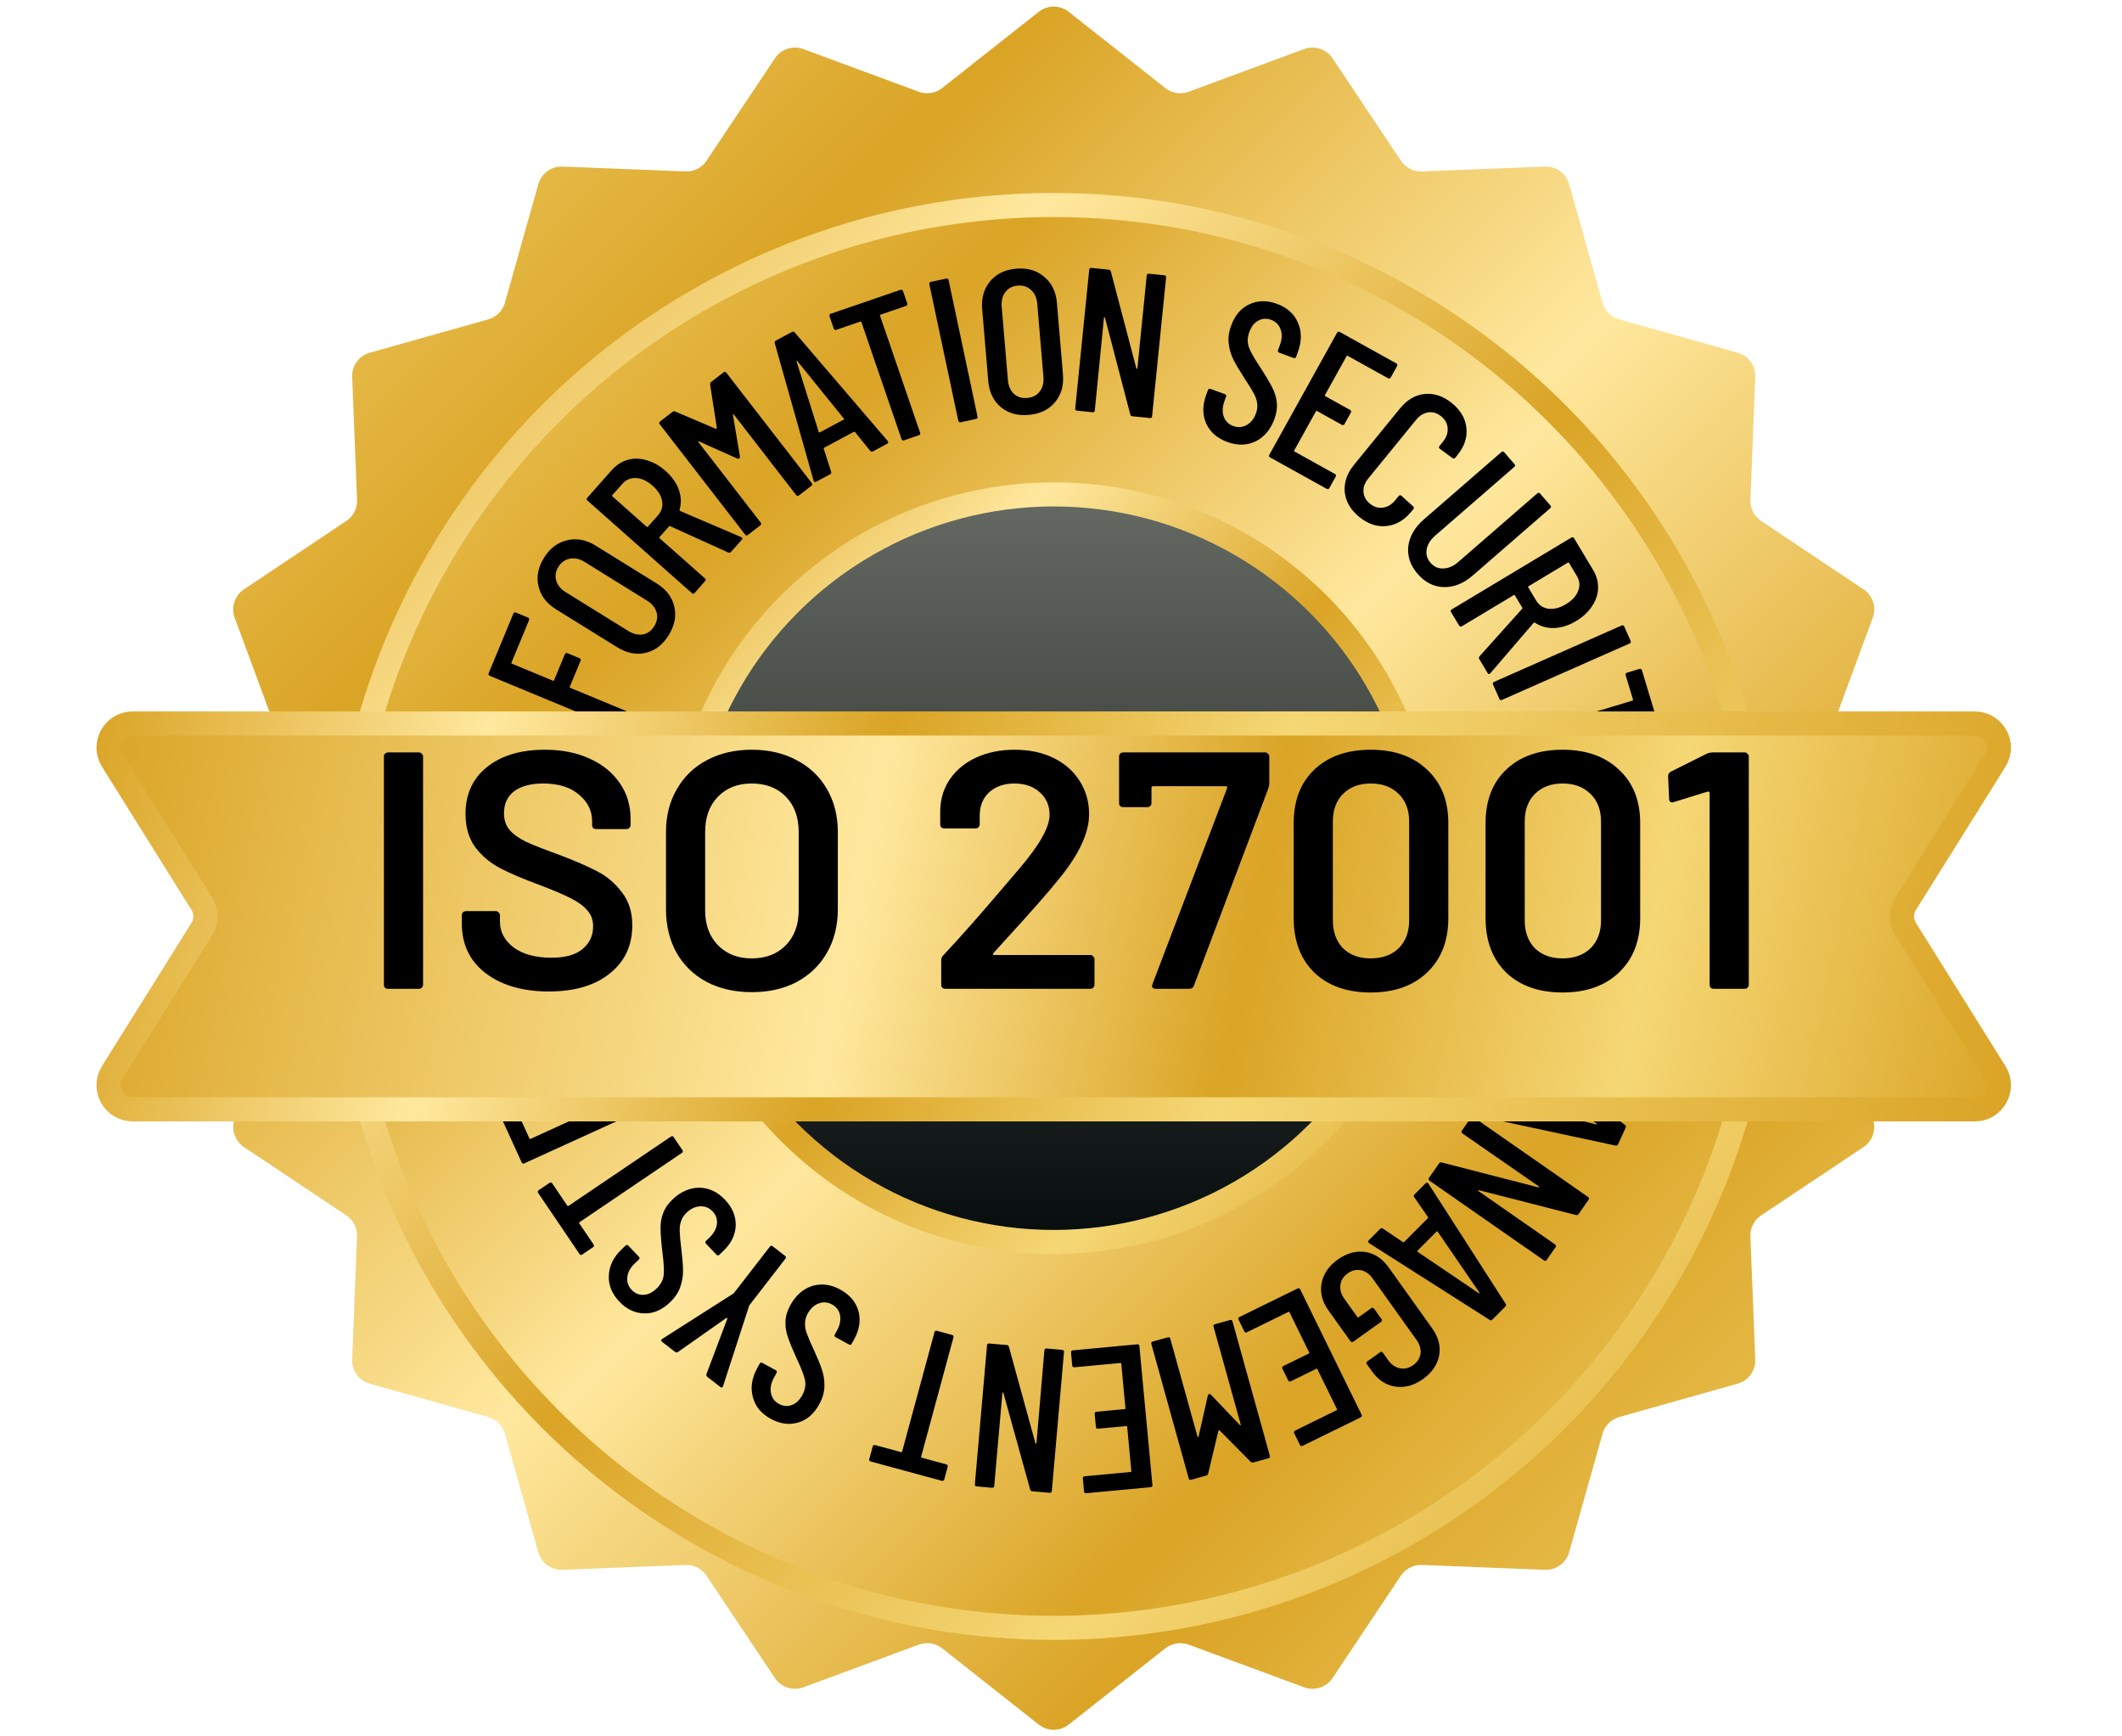 <svg width="88" height="72" viewBox="0 0 88 72" fill="none" xmlns="http://www.w3.org/2000/svg">
<path d="M43.079 0.489C43.442 0.202 43.954 0.202 44.318 0.489L48.327 3.652C48.6 3.867 48.966 3.925 49.292 3.805L54.083 2.035C54.517 1.875 55.004 2.033 55.261 2.418L58.096 6.665C58.289 6.955 58.62 7.123 58.968 7.109L64.07 6.907C64.532 6.888 64.947 7.189 65.072 7.635L66.457 12.55C66.551 12.885 66.813 13.147 67.148 13.242L72.063 14.626C72.509 14.751 72.81 15.166 72.791 15.628L72.589 20.731C72.575 21.078 72.743 21.409 73.033 21.602L77.28 24.437C77.665 24.694 77.823 25.181 77.663 25.616L75.894 30.406C75.773 30.732 75.831 31.098 76.046 31.372L79.21 35.381C79.496 35.744 79.496 36.256 79.21 36.619L76.046 40.628C75.831 40.902 75.773 41.268 75.894 41.594L77.663 46.385C77.823 46.819 77.665 47.306 77.28 47.563L73.033 50.398C72.743 50.591 72.575 50.922 72.589 51.269L72.791 56.372C72.81 56.834 72.509 57.249 72.063 57.374L67.148 58.758C66.813 58.853 66.551 59.115 66.457 59.45L65.072 64.365C64.947 64.811 64.532 65.112 64.07 65.093L58.968 64.891C58.62 64.877 58.289 65.045 58.096 65.335L55.261 69.582C55.004 69.967 54.517 70.125 54.083 69.965L49.292 68.195C48.966 68.075 48.6 68.133 48.327 68.348L44.318 71.511C43.954 71.798 43.442 71.798 43.079 71.511L39.07 68.348C38.796 68.133 38.431 68.075 38.104 68.195L33.314 69.965C32.88 70.125 32.392 69.967 32.136 69.582L29.3 65.335C29.107 65.045 28.777 64.877 28.429 64.891L23.326 65.093C22.864 65.112 22.449 64.811 22.324 64.365L20.94 59.45C20.845 59.115 20.584 58.853 20.248 58.758L15.333 57.374C14.888 57.249 14.586 56.834 14.605 56.372L14.807 51.269C14.821 50.922 14.653 50.591 14.363 50.398L10.116 47.563C9.732 47.306 9.573 46.819 9.733 46.385L11.503 41.594C11.623 41.268 11.566 40.902 11.35 40.628L8.187 36.619C7.9 36.256 7.9 35.744 8.187 35.381L11.35 31.372C11.566 31.098 11.623 30.732 11.503 30.406L9.733 25.616C9.573 25.181 9.732 24.694 10.116 24.437L14.363 21.602C14.653 21.409 14.821 21.078 14.807 20.731L14.605 15.628C14.586 15.166 14.888 14.751 15.333 14.626L20.248 13.242C20.584 13.147 20.845 12.885 20.94 12.55L22.324 7.635C22.449 7.189 22.864 6.888 23.326 6.907L28.429 7.109C28.777 7.123 29.107 6.955 29.3 6.665L32.136 2.418C32.392 2.033 32.88 1.875 33.314 2.035L38.104 3.805C38.431 3.925 38.796 3.867 39.07 3.652L43.079 0.489Z" fill="url(#paint0_linear_2380_332)"/>
<g filter="url(#filter0_d_2380_332)">
<circle cx="43.698" cy="36" r="30" fill="url(#paint1_linear_2380_332)"/>
<circle cx="43.698" cy="36" r="29.5" stroke="url(#paint2_linear_2380_332)"/>
</g>
<circle cx="43.698" cy="36" r="15.5" fill="url(#paint3_linear_2380_332)" stroke="url(#paint4_linear_2380_332)"/>
<path d="M24.754 35.242C24.75 35.298 24.72 35.324 24.663 35.32L18.899 34.894C18.842 34.889 18.816 34.859 18.82 34.802L18.868 34.158C18.872 34.102 18.902 34.075 18.959 34.08L24.723 34.506C24.78 34.51 24.806 34.541 24.802 34.597L24.754 35.242ZM19.675 30.302C19.619 30.29 19.598 30.256 19.61 30.201L19.745 29.578C19.757 29.522 19.79 29.5 19.846 29.512L25.494 30.737C25.55 30.749 25.572 30.782 25.56 30.838L25.405 31.552C25.395 31.596 25.366 31.622 25.319 31.629L21.216 32.219C21.204 32.222 21.199 32.229 21.202 32.242C21.2 32.253 21.204 32.26 21.215 32.262L24.989 33.071C25.044 33.083 25.066 33.117 25.054 33.172L24.917 33.803C24.905 33.859 24.871 33.88 24.816 33.868L19.167 32.644C19.111 32.632 19.09 32.599 19.102 32.543L19.255 31.837C19.265 31.793 19.293 31.767 19.341 31.76L23.445 31.162C23.463 31.16 23.473 31.154 23.476 31.143C23.473 31.131 23.463 31.123 23.446 31.119L19.675 30.302ZM21.893 25.606C21.946 25.628 21.961 25.665 21.939 25.717L21.211 27.476C21.202 27.497 21.208 27.512 21.229 27.52L22.933 28.226C22.954 28.235 22.969 28.229 22.977 28.208L23.423 27.132C23.445 27.08 23.482 27.064 23.534 27.086L24.029 27.291C24.081 27.313 24.097 27.35 24.075 27.402L23.629 28.478C23.62 28.499 23.627 28.514 23.648 28.522L25.964 29.482C26.017 29.504 26.032 29.541 26.01 29.593L25.763 30.19C25.741 30.242 25.704 30.258 25.652 30.236L20.312 28.024C20.26 28.002 20.244 27.965 20.266 27.913L21.288 25.447C21.309 25.395 21.346 25.379 21.399 25.401L21.893 25.606ZM27.729 26.341C27.485 26.736 27.167 26.979 26.777 27.071C26.387 27.162 25.992 27.084 25.592 26.836L23.071 25.274C22.671 25.026 22.425 24.707 22.334 24.317C22.237 23.924 22.312 23.53 22.556 23.135C22.804 22.735 23.125 22.491 23.52 22.402C23.913 22.306 24.31 22.382 24.71 22.629L27.231 24.192C27.631 24.44 27.875 24.761 27.964 25.156C28.055 25.546 27.977 25.941 27.729 26.341ZM27.13 25.969C27.249 25.777 27.282 25.584 27.229 25.39C27.17 25.194 27.037 25.032 26.83 24.904L24.244 23.3C24.037 23.172 23.835 23.127 23.638 23.165C23.436 23.2 23.276 23.314 23.156 23.506C23.04 23.694 23.011 23.886 23.069 24.082C23.126 24.271 23.257 24.429 23.465 24.558L26.051 26.161C26.258 26.289 26.461 26.338 26.66 26.308C26.857 26.27 27.013 26.157 27.13 25.969ZM30.32 22.879C30.287 22.917 30.247 22.927 30.202 22.91L27.787 21.816C27.771 21.809 27.757 21.811 27.746 21.824L27.351 22.27C27.336 22.287 27.337 22.302 27.354 22.317L29.231 23.98C29.273 24.018 29.276 24.058 29.238 24.1L28.81 24.584C28.772 24.626 28.732 24.629 28.69 24.591L24.364 20.758C24.321 20.721 24.319 20.68 24.356 20.638L25.365 19.499C25.557 19.283 25.779 19.139 26.032 19.068C26.284 18.996 26.548 19.002 26.822 19.086C27.095 19.162 27.355 19.309 27.601 19.527C27.868 19.764 28.052 20.025 28.154 20.312C28.252 20.595 28.26 20.872 28.18 21.142C28.182 21.166 28.191 21.181 28.207 21.188L30.735 22.27L30.766 22.286C30.796 22.312 30.794 22.345 30.76 22.383L30.32 22.879ZM25.392 20.533C25.377 20.55 25.378 20.566 25.395 20.581L26.82 21.844C26.837 21.859 26.853 21.858 26.868 21.841L27.285 21.37C27.439 21.197 27.497 20.998 27.46 20.776C27.418 20.549 27.287 20.339 27.066 20.143C26.837 19.94 26.61 19.834 26.384 19.823C26.155 19.809 25.963 19.889 25.809 20.063L25.392 20.533ZM29.449 15.946C29.443 15.9 29.457 15.864 29.493 15.836L30.004 15.441C30.049 15.406 30.088 15.411 30.123 15.456L33.661 20.026C33.696 20.071 33.691 20.111 33.646 20.146L33.135 20.541C33.09 20.576 33.051 20.571 33.016 20.526L30.435 17.192C30.425 17.179 30.415 17.175 30.406 17.182C30.402 17.186 30.398 17.195 30.396 17.211L30.683 18.914C30.693 18.956 30.685 18.987 30.659 19.008C30.632 19.029 30.599 19.029 30.562 19.008L28.997 18.306C28.981 18.304 28.969 18.306 28.96 18.313C28.955 18.316 28.958 18.325 28.968 18.338L31.544 21.666C31.579 21.71 31.574 21.75 31.529 21.785L31.018 22.18C30.973 22.215 30.933 22.21 30.899 22.165L27.361 17.594C27.326 17.55 27.331 17.51 27.376 17.475L27.887 17.08C27.918 17.055 27.957 17.05 28.004 17.064L29.688 17.782C29.696 17.783 29.704 17.78 29.713 17.773C29.722 17.766 29.727 17.758 29.728 17.75L29.449 15.946ZM36.204 18.715C36.159 18.739 36.12 18.731 36.086 18.692L35.46 17.918C35.454 17.908 35.445 17.903 35.433 17.904C35.425 17.901 35.416 17.903 35.406 17.908L34.185 18.562C34.175 18.567 34.166 18.575 34.159 18.585C34.156 18.593 34.158 18.602 34.163 18.612L34.467 19.558C34.486 19.605 34.47 19.643 34.42 19.669L33.851 19.974C33.826 19.987 33.802 19.991 33.779 19.984C33.761 19.974 33.748 19.955 33.739 19.928L32.13 14.234C32.116 14.183 32.131 14.146 32.176 14.122L32.843 13.765C32.893 13.739 32.933 13.746 32.962 13.789L36.812 18.284L36.82 18.299C36.844 18.344 36.834 18.378 36.789 18.402L36.204 18.715ZM33.954 17.914C33.964 17.934 33.977 17.94 33.992 17.932L34.989 17.399C35.004 17.391 35.006 17.377 34.996 17.357L33.063 14.969C33.052 14.961 33.045 14.959 33.04 14.961C33.035 14.964 33.032 14.972 33.033 14.985L33.954 17.914ZM37.341 12.019C37.395 12.001 37.431 12.019 37.449 12.072L37.623 12.579C37.641 12.632 37.623 12.668 37.57 12.687L36.516 13.048C36.495 13.055 36.488 13.069 36.495 13.091L38.157 17.94C38.176 17.993 38.158 18.029 38.104 18.047L37.493 18.257C37.44 18.275 37.404 18.258 37.385 18.204L35.723 13.356C35.716 13.334 35.702 13.327 35.68 13.334L34.683 13.676C34.63 13.695 34.593 13.677 34.575 13.623L34.401 13.117C34.383 13.063 34.401 13.027 34.454 13.009L37.341 12.019ZM39.841 17.508C39.785 17.519 39.752 17.497 39.74 17.442L38.54 11.788C38.529 11.732 38.55 11.699 38.606 11.687L39.238 11.553C39.293 11.541 39.327 11.563 39.339 11.618L40.538 17.273C40.55 17.328 40.528 17.362 40.472 17.373L39.841 17.508ZM42.653 17.205C42.19 17.244 41.805 17.134 41.499 16.876C41.193 16.617 41.02 16.254 40.981 15.785L40.732 12.829C40.692 12.361 40.802 11.973 41.06 11.667C41.318 11.355 41.679 11.18 42.142 11.141C42.611 11.101 42.998 11.214 43.305 11.478C43.617 11.736 43.792 12.099 43.832 12.568L44.081 15.524C44.12 15.993 44.008 16.38 43.744 16.687C43.485 16.993 43.122 17.166 42.653 17.205ZM42.594 16.502C42.82 16.483 42.994 16.395 43.117 16.236C43.24 16.073 43.291 15.869 43.271 15.626L43.015 12.594C42.995 12.351 42.91 12.162 42.763 12.027C42.614 11.886 42.427 11.825 42.201 11.844C41.981 11.862 41.809 11.954 41.687 12.117C41.569 12.275 41.521 12.476 41.541 12.718L41.797 15.751C41.817 15.993 41.899 16.186 42.042 16.327C42.19 16.462 42.373 16.521 42.594 16.502ZM47.555 11.426C47.561 11.37 47.592 11.344 47.648 11.35L48.282 11.414C48.339 11.42 48.364 11.451 48.358 11.507L47.778 17.258C47.773 17.314 47.742 17.34 47.685 17.334L46.958 17.261C46.913 17.256 46.884 17.23 46.872 17.184L45.824 13.174C45.819 13.162 45.811 13.158 45.799 13.163C45.788 13.162 45.782 13.166 45.781 13.178L45.402 17.018C45.396 17.075 45.365 17.1 45.309 17.094L44.666 17.029C44.61 17.024 44.584 16.993 44.59 16.936L45.17 11.185C45.176 11.129 45.207 11.104 45.263 11.109L45.982 11.182C46.027 11.187 46.056 11.212 46.068 11.259L47.124 15.27C47.128 15.287 47.136 15.297 47.147 15.298C47.159 15.293 47.166 15.283 47.168 15.266L47.555 11.426ZM50.899 18.327C50.478 18.173 50.186 17.918 50.021 17.562C49.863 17.202 49.862 16.81 50.018 16.384L50.094 16.176C50.113 16.123 50.15 16.106 50.203 16.126L50.794 16.342C50.847 16.362 50.864 16.398 50.844 16.451L50.783 16.619C50.693 16.864 50.682 17.083 50.75 17.277C50.819 17.465 50.95 17.595 51.142 17.665C51.333 17.735 51.515 17.723 51.688 17.63C51.869 17.533 52.001 17.37 52.085 17.142C52.141 16.987 52.157 16.839 52.13 16.697C52.109 16.556 52.059 16.42 51.981 16.289C51.91 16.154 51.785 15.951 51.606 15.681C51.409 15.379 51.26 15.128 51.158 14.928C51.056 14.728 50.989 14.507 50.957 14.266C50.925 14.025 50.958 13.768 51.058 13.497C51.216 13.066 51.468 12.772 51.815 12.616C52.164 12.454 52.544 12.448 52.953 12.598C53.379 12.754 53.67 13.015 53.826 13.38C53.987 13.747 53.987 14.151 53.825 14.593L53.752 14.792C53.732 14.845 53.696 14.862 53.642 14.843L53.052 14.626C52.999 14.607 52.982 14.57 53.001 14.517L53.08 14.302C53.168 14.062 53.177 13.848 53.107 13.66C53.04 13.466 52.907 13.333 52.711 13.261C52.524 13.193 52.348 13.204 52.182 13.294C52.019 13.378 51.894 13.538 51.808 13.772C51.73 13.985 51.722 14.187 51.785 14.379C51.849 14.566 52.004 14.843 52.249 15.21C52.481 15.567 52.649 15.849 52.754 16.056C52.865 16.265 52.929 16.476 52.948 16.688C52.974 16.897 52.942 17.124 52.853 17.369C52.689 17.816 52.427 18.127 52.067 18.303C51.708 18.473 51.319 18.481 50.899 18.327ZM57.676 15.65C57.649 15.7 57.61 15.71 57.561 15.683L55.889 14.755C55.869 14.744 55.854 14.748 55.843 14.768L54.947 16.38C54.936 16.4 54.941 16.416 54.96 16.427L55.986 16.996C56.035 17.024 56.046 17.062 56.019 17.112L55.759 17.58C55.731 17.629 55.693 17.64 55.643 17.613L54.618 17.043C54.598 17.032 54.583 17.037 54.572 17.057L53.672 18.677C53.661 18.696 53.665 18.712 53.685 18.723L55.357 19.651C55.407 19.679 55.418 19.717 55.39 19.767L55.13 20.235C55.103 20.285 55.064 20.296 55.015 20.268L52.674 18.968C52.624 18.941 52.613 18.902 52.641 18.853L55.447 13.799C55.474 13.75 55.513 13.739 55.562 13.766L57.903 15.066C57.953 15.094 57.964 15.132 57.936 15.182L57.676 15.65ZM56.366 21.432C56.01 21.142 55.81 20.8 55.766 20.406C55.73 20.011 55.859 19.633 56.152 19.273L58.059 16.935C58.353 16.575 58.695 16.375 59.086 16.335C59.481 16.299 59.856 16.426 60.212 16.716C60.572 17.01 60.772 17.352 60.812 17.742C60.856 18.137 60.731 18.514 60.437 18.874L60.352 18.979C60.316 19.023 60.276 19.027 60.232 18.992L59.71 18.61C59.666 18.574 59.662 18.534 59.698 18.49L59.837 18.319C59.984 18.139 60.05 17.951 60.034 17.755C60.022 17.563 59.933 17.399 59.766 17.263C59.599 17.127 59.421 17.072 59.23 17.1C59.04 17.127 58.871 17.231 58.724 17.411L56.747 19.835C56.6 20.015 56.533 20.201 56.544 20.393C56.556 20.585 56.645 20.75 56.812 20.886C56.978 21.022 57.157 21.076 57.348 21.049C57.543 21.025 57.714 20.923 57.86 20.743L58 20.572C58.036 20.528 58.076 20.524 58.12 20.559L58.599 20.994C58.643 21.03 58.647 21.07 58.611 21.114L58.53 21.212C58.237 21.573 57.89 21.773 57.492 21.813C57.101 21.853 56.726 21.726 56.366 21.432ZM58.791 23.798C58.486 23.447 58.356 23.065 58.402 22.65C58.455 22.236 58.672 21.864 59.053 21.533L62.262 18.747C62.305 18.709 62.344 18.712 62.382 18.755L62.805 19.243C62.842 19.285 62.84 19.325 62.797 19.363L59.524 22.205C59.323 22.38 59.203 22.57 59.164 22.776C59.129 22.987 59.182 23.173 59.324 23.336C59.468 23.503 59.646 23.581 59.855 23.572C60.069 23.567 60.276 23.477 60.477 23.302L63.75 20.46C63.793 20.423 63.833 20.426 63.87 20.468L64.293 20.956C64.331 20.999 64.328 21.039 64.285 21.076L61.076 23.863C60.695 24.194 60.294 24.354 59.873 24.345C59.456 24.331 59.096 24.149 58.791 23.798ZM61.35 27.337C61.324 27.294 61.325 27.253 61.356 27.215L63.125 25.241C63.136 25.227 63.138 25.213 63.129 25.198L62.823 24.688C62.811 24.669 62.796 24.665 62.776 24.677L60.627 25.967C60.578 25.996 60.539 25.987 60.51 25.938L60.177 25.384C60.148 25.336 60.158 25.297 60.206 25.268L65.162 22.293C65.211 22.264 65.25 22.273 65.279 22.322L66.062 23.626C66.211 23.874 66.281 24.129 66.273 24.392C66.266 24.654 66.181 24.903 66.019 25.14C65.864 25.378 65.646 25.581 65.364 25.75C65.058 25.934 64.753 26.031 64.449 26.042C64.149 26.05 63.883 25.975 63.65 25.818C63.627 25.812 63.609 25.816 63.597 25.83L61.806 27.916L61.781 27.941C61.747 27.961 61.717 27.95 61.691 27.906L61.35 27.337ZM65.068 23.341C65.056 23.321 65.04 23.318 65.021 23.329L63.389 24.309C63.369 24.321 63.365 24.336 63.377 24.356L63.701 24.895C63.82 25.094 63.992 25.209 64.215 25.241C64.444 25.269 64.684 25.207 64.937 25.055C65.199 24.898 65.369 24.713 65.447 24.501C65.529 24.286 65.511 24.079 65.391 23.88L65.068 23.341ZM61.917 28.386C61.895 28.334 61.909 28.297 61.961 28.274L67.248 25.938C67.3 25.915 67.337 25.93 67.36 25.981L67.621 26.572C67.644 26.624 67.629 26.662 67.578 26.684L62.291 29.02C62.239 29.043 62.202 29.029 62.179 28.977L61.917 28.386ZM68.974 30.716C68.991 30.77 68.972 30.806 68.918 30.822L68.405 30.977C68.351 30.994 68.315 30.975 68.299 30.92L67.977 29.855C67.97 29.833 67.956 29.825 67.934 29.832L63.028 31.314C62.974 31.331 62.939 31.312 62.922 31.258L62.735 30.639C62.719 30.585 62.738 30.55 62.792 30.533L67.698 29.051C67.72 29.044 67.728 29.03 67.721 29.008L67.416 27.999C67.4 27.945 67.419 27.91 67.473 27.893L67.986 27.738C68.04 27.722 68.075 27.741 68.092 27.795L68.974 30.716ZM63.456 33.786C63.449 33.73 63.474 33.699 63.53 33.692L65.945 33.414L65.987 33.401L69.119 31.851L69.152 31.838C69.192 31.834 69.214 31.857 69.22 31.908L69.298 32.583C69.304 32.634 69.285 32.67 69.242 32.692L66.994 33.678C66.983 33.685 66.979 33.694 66.98 33.706C66.981 33.717 66.988 33.725 67 33.729L69.413 34.178C69.46 34.19 69.487 34.221 69.492 34.272L69.57 34.947C69.577 35.009 69.549 35.035 69.485 35.026L66.082 34.228L66.039 34.225L63.624 34.503C63.567 34.51 63.536 34.485 63.53 34.428L63.456 33.786Z" fill="black"/>
<path d="M68.474 43.617C68.507 43.648 68.518 43.686 68.507 43.73L68.348 44.356C68.334 44.411 68.3 44.432 68.245 44.418L62.641 43C62.587 42.986 62.566 42.952 62.58 42.897L62.738 42.27C62.752 42.215 62.787 42.195 62.842 42.209L66.929 43.243C66.945 43.247 66.955 43.244 66.958 43.233C66.959 43.227 66.956 43.218 66.947 43.204L65.673 42.04C65.638 42.013 65.625 41.984 65.634 41.951C65.642 41.918 65.668 41.898 65.71 41.891L67.375 41.48C67.389 41.471 67.397 41.462 67.4 41.451C67.401 41.445 67.394 41.441 67.377 41.436L63.298 40.404C63.243 40.39 63.223 40.356 63.237 40.301L63.395 39.675C63.409 39.62 63.444 39.599 63.498 39.613L69.102 41.031C69.157 41.045 69.177 41.079 69.163 41.134L69.005 41.761C68.995 41.799 68.968 41.827 68.922 41.845L67.154 42.318C67.147 42.322 67.142 42.33 67.14 42.341C67.137 42.352 67.137 42.361 67.141 42.367L68.474 43.617ZM61.429 45.548C61.451 45.501 61.487 45.483 61.538 45.494L62.505 45.73C62.515 45.735 62.525 45.734 62.535 45.726C62.542 45.723 62.548 45.716 62.553 45.706L63.129 44.446C63.134 44.435 63.136 44.424 63.135 44.411C63.133 44.404 63.126 44.398 63.116 44.393L62.301 43.824C62.257 43.798 62.247 43.759 62.27 43.708L62.539 43.12C62.55 43.094 62.568 43.077 62.59 43.069C62.61 43.066 62.632 43.072 62.656 43.089L67.386 46.643C67.428 46.675 67.438 46.714 67.417 46.76L67.103 47.448C67.079 47.5 67.043 47.517 66.994 47.501L61.207 46.259L61.192 46.252C61.145 46.231 61.133 46.197 61.154 46.151L61.429 45.548ZM63.705 44.821C63.684 44.812 63.671 44.815 63.664 44.83L63.194 45.858C63.187 45.874 63.194 45.886 63.214 45.896L66.199 46.624C66.212 46.624 66.219 46.621 66.222 46.616C66.224 46.611 66.221 46.603 66.213 46.593L63.705 44.821ZM64.487 51.599C64.533 51.631 64.54 51.671 64.508 51.717L64.144 52.24C64.111 52.287 64.072 52.294 64.025 52.261L59.282 48.958C59.236 48.925 59.229 48.886 59.261 48.84L59.679 48.24C59.705 48.203 59.741 48.19 59.788 48.202L63.801 49.236C63.814 49.238 63.821 49.233 63.823 49.22C63.83 49.211 63.828 49.203 63.819 49.197L60.647 46.998C60.601 46.966 60.594 46.926 60.626 46.88L60.995 46.349C61.028 46.303 61.067 46.296 61.114 46.328L65.857 49.632C65.903 49.664 65.91 49.704 65.878 49.75L65.465 50.343C65.439 50.38 65.403 50.393 65.356 50.381L61.337 49.353C61.32 49.348 61.308 49.35 61.302 49.36C61.3 49.372 61.306 49.383 61.32 49.393L64.487 51.599ZM57.233 50.958C57.27 50.922 57.31 50.918 57.354 50.946L58.178 51.504C58.186 51.512 58.196 51.514 58.208 51.51C58.216 51.51 58.224 51.506 58.232 51.498L59.21 50.517C59.218 50.508 59.224 50.498 59.228 50.486C59.228 50.478 59.224 50.47 59.216 50.462L58.65 49.646C58.618 49.606 58.622 49.566 58.662 49.526L59.118 49.068C59.138 49.048 59.16 49.038 59.184 49.038C59.204 49.042 59.222 49.056 59.238 49.08L62.437 54.057C62.465 54.102 62.462 54.142 62.426 54.178L61.892 54.714C61.852 54.754 61.811 54.758 61.771 54.726L56.778 51.548L56.766 51.536C56.73 51.5 56.729 51.464 56.765 51.428L57.233 50.958ZM59.62 51.069C59.604 51.053 59.59 51.051 59.578 51.063L58.78 51.864C58.768 51.876 58.77 51.889 58.786 51.906L61.331 53.627C61.343 53.63 61.351 53.63 61.355 53.627C61.359 53.623 61.359 53.614 61.355 53.602L59.62 51.069ZM55.476 52.229C55.85 51.962 56.231 51.857 56.62 51.914C57.004 51.974 57.326 52.186 57.586 52.55L59.394 55.081C59.654 55.446 59.751 55.819 59.683 56.202C59.61 56.588 59.387 56.914 59.014 57.181C58.64 57.448 58.259 57.553 57.871 57.496C57.482 57.44 57.156 57.227 56.892 56.858L56.685 56.568C56.652 56.522 56.659 56.482 56.705 56.449L57.23 56.074C57.276 56.041 57.316 56.047 57.349 56.093L57.566 56.398C57.701 56.587 57.865 56.699 58.058 56.736C58.247 56.775 58.429 56.732 58.604 56.607C58.779 56.482 58.881 56.322 58.909 56.128C58.933 55.937 58.877 55.747 58.742 55.558L56.924 53.012C56.789 52.823 56.627 52.709 56.439 52.67C56.246 52.633 56.062 52.678 55.886 52.803C55.711 52.928 55.612 53.086 55.588 53.277C55.56 53.472 55.613 53.663 55.748 53.852L56.292 54.613C56.305 54.632 56.321 54.634 56.339 54.621L56.865 54.246C56.911 54.213 56.95 54.219 56.983 54.265L57.29 54.694C57.323 54.74 57.316 54.78 57.27 54.813L56.122 55.633C56.076 55.666 56.036 55.659 56.003 55.613L55.089 54.334C54.829 53.969 54.735 53.594 54.807 53.208C54.88 52.822 55.103 52.496 55.476 52.229ZM53.672 59.431C53.647 59.38 53.66 59.343 53.711 59.318L55.428 58.476C55.449 58.466 55.454 58.451 55.444 58.431L54.633 56.774C54.623 56.754 54.608 56.749 54.587 56.759L53.534 57.275C53.483 57.3 53.445 57.287 53.42 57.236L53.184 56.755C53.16 56.704 53.172 56.666 53.223 56.641L54.277 56.125C54.297 56.115 54.302 56.1 54.292 56.08L53.477 54.416C53.467 54.395 53.452 54.39 53.432 54.4L51.714 55.241C51.663 55.266 51.626 55.253 51.6 55.203L51.365 54.722C51.34 54.671 51.353 54.633 51.404 54.608L53.808 53.43C53.859 53.405 53.897 53.418 53.922 53.469L56.465 58.66C56.49 58.711 56.477 58.748 56.426 58.773L54.021 59.951C53.97 59.976 53.932 59.963 53.908 59.912L53.672 59.431ZM50.104 61.102C50.093 61.146 50.066 61.174 50.022 61.186L49.4 61.359C49.345 61.374 49.31 61.355 49.295 61.3L47.747 55.731C47.732 55.677 47.751 55.642 47.806 55.627L48.428 55.453C48.483 55.438 48.518 55.458 48.533 55.513L49.662 59.575C49.667 59.591 49.674 59.598 49.685 59.595C49.691 59.593 49.697 59.585 49.705 59.572L50.084 57.887C50.09 57.844 50.109 57.818 50.142 57.809C50.175 57.8 50.205 57.812 50.231 57.846L51.415 59.087C51.429 59.095 51.441 59.098 51.452 59.095C51.458 59.093 51.458 59.084 51.453 59.068L50.327 55.014C50.311 54.959 50.331 54.925 50.386 54.91L51.008 54.736C51.063 54.721 51.097 54.741 51.113 54.796L52.661 60.364C52.676 60.419 52.656 60.454 52.602 60.469L51.979 60.642C51.941 60.653 51.903 60.643 51.865 60.612L50.577 59.312C50.57 59.308 50.561 59.307 50.55 59.31C50.539 59.313 50.532 59.318 50.528 59.325L50.104 61.102ZM44.906 61.307C44.9 61.251 44.926 61.22 44.982 61.215L46.886 61.036C46.909 61.034 46.919 61.022 46.917 60.999L46.745 59.163C46.743 59.14 46.73 59.13 46.708 59.132L45.54 59.241C45.483 59.247 45.453 59.221 45.447 59.165L45.397 58.632C45.392 58.575 45.418 58.544 45.474 58.539L46.642 58.429C46.664 58.427 46.675 58.415 46.673 58.392L46.5 56.547C46.498 56.525 46.485 56.515 46.462 56.517L44.558 56.695C44.502 56.701 44.471 56.675 44.466 56.619L44.416 56.086C44.41 56.029 44.436 55.998 44.492 55.993L47.158 55.743C47.215 55.738 47.246 55.763 47.251 55.82L47.791 61.574C47.796 61.631 47.77 61.662 47.714 61.667L45.048 61.917C44.992 61.922 44.961 61.897 44.956 61.84L44.906 61.307ZM41.232 61.614C41.227 61.67 41.196 61.696 41.14 61.691L40.505 61.635C40.449 61.63 40.423 61.6 40.428 61.543L40.932 55.785C40.937 55.729 40.968 55.703 41.024 55.708L41.752 55.772C41.797 55.776 41.827 55.801 41.84 55.848L42.94 59.844C42.945 59.855 42.953 59.859 42.965 59.854C42.976 59.855 42.982 59.85 42.983 59.839L43.311 55.994C43.316 55.937 43.347 55.912 43.404 55.916L44.047 55.973C44.103 55.978 44.129 56.008 44.124 56.065L43.62 61.823C43.615 61.879 43.584 61.905 43.528 61.9L42.808 61.837C42.763 61.833 42.734 61.808 42.721 61.761L41.612 57.765C41.608 57.747 41.6 57.738 41.589 57.737C41.577 57.742 41.57 57.752 41.569 57.77L41.232 61.614ZM36.11 60.602C36.056 60.588 36.035 60.553 36.05 60.498L36.191 59.981C36.205 59.927 36.24 59.907 36.295 59.922L37.37 60.213C37.391 60.219 37.405 60.211 37.411 60.189L38.753 55.242C38.768 55.188 38.802 55.168 38.857 55.183L39.48 55.352C39.535 55.367 39.555 55.401 39.54 55.456L38.199 60.403C38.193 60.425 38.201 60.438 38.223 60.444L39.24 60.72C39.295 60.735 39.315 60.77 39.3 60.825L39.16 61.342C39.145 61.396 39.11 61.416 39.055 61.401L36.11 60.602ZM34.843 53.47C35.236 53.684 35.488 53.98 35.599 54.356C35.702 54.735 35.646 55.124 35.429 55.522L35.323 55.716C35.296 55.766 35.258 55.777 35.208 55.75L34.656 55.449C34.606 55.422 34.594 55.384 34.622 55.334L34.707 55.177C34.832 54.948 34.875 54.733 34.836 54.531C34.795 54.335 34.684 54.188 34.505 54.09C34.326 53.992 34.144 53.977 33.959 54.044C33.767 54.114 33.612 54.255 33.495 54.469C33.417 54.614 33.38 54.758 33.385 54.903C33.385 55.045 33.415 55.187 33.473 55.328C33.524 55.472 33.618 55.691 33.755 55.984C33.905 56.312 34.016 56.582 34.087 56.795C34.159 57.008 34.193 57.236 34.189 57.479C34.186 57.723 34.115 57.971 33.977 58.225C33.757 58.628 33.464 58.882 33.098 58.986C32.729 59.094 32.353 59.044 31.97 58.836C31.572 58.619 31.322 58.319 31.222 57.935C31.116 57.548 31.175 57.148 31.4 56.735L31.502 56.549C31.529 56.499 31.567 56.488 31.617 56.515L32.17 56.815C32.219 56.843 32.231 56.881 32.204 56.931L32.094 57.132C31.972 57.356 31.932 57.567 31.973 57.763C32.012 57.965 32.123 58.116 32.307 58.216C32.481 58.311 32.657 58.326 32.834 58.261C33.009 58.201 33.156 58.062 33.275 57.843C33.383 57.644 33.421 57.445 33.387 57.246C33.351 57.052 33.238 56.755 33.049 56.355C32.873 55.969 32.748 55.665 32.674 55.445C32.596 55.221 32.563 55.003 32.575 54.791C32.58 54.581 32.645 54.361 32.769 54.132C32.997 53.714 33.302 53.444 33.684 53.323C34.063 53.207 34.449 53.256 34.843 53.47ZM32.556 52.073C32.601 52.108 32.606 52.148 32.571 52.193L31.083 54.115L31.064 54.154L29.985 57.478L29.971 57.51C29.947 57.542 29.914 57.542 29.874 57.511L29.336 57.094C29.296 57.063 29.283 57.025 29.297 56.978L30.162 54.681C30.164 54.668 30.161 54.659 30.152 54.652C30.143 54.645 30.133 54.644 30.122 54.65L28.114 56.062C28.073 56.088 28.032 56.085 27.992 56.054L27.454 55.638C27.405 55.599 27.406 55.561 27.458 55.522L30.405 53.644L30.438 53.616L31.926 51.693C31.961 51.648 32.001 51.643 32.045 51.678L32.556 52.073ZM30.063 49.744C30.371 50.068 30.521 50.427 30.511 50.819C30.494 51.212 30.321 51.564 29.992 51.877L29.832 52.029C29.791 52.068 29.751 52.067 29.712 52.026L29.279 51.571C29.239 51.53 29.24 51.49 29.281 51.45L29.411 51.327C29.599 51.148 29.706 50.956 29.731 50.752C29.752 50.552 29.692 50.378 29.552 50.231C29.411 50.083 29.242 50.013 29.046 50.02C28.841 50.027 28.651 50.114 28.474 50.282C28.355 50.396 28.276 50.522 28.237 50.661C28.193 50.797 28.178 50.941 28.19 51.093C28.194 51.246 28.216 51.483 28.257 51.804C28.3 52.162 28.323 52.453 28.326 52.678C28.328 52.902 28.291 53.13 28.213 53.36C28.135 53.591 27.991 53.806 27.782 54.005C27.45 54.322 27.093 54.473 26.713 54.46C26.328 54.451 25.986 54.288 25.685 53.972C25.372 53.644 25.227 53.281 25.248 52.885C25.266 52.485 25.445 52.122 25.786 51.798L25.94 51.651C25.981 51.612 26.021 51.613 26.06 51.654L26.494 52.11C26.533 52.151 26.532 52.191 26.491 52.23L26.325 52.388C26.14 52.564 26.037 52.752 26.016 52.952C25.991 53.156 26.051 53.334 26.196 53.485C26.332 53.629 26.495 53.697 26.684 53.69C26.868 53.686 27.051 53.599 27.231 53.426C27.395 53.27 27.492 53.092 27.521 52.892C27.546 52.697 27.529 52.38 27.472 51.941C27.422 51.519 27.396 51.192 27.394 50.959C27.387 50.723 27.423 50.505 27.5 50.307C27.569 50.108 27.698 49.919 27.886 49.739C28.231 49.411 28.604 49.248 29.005 49.249C29.401 49.255 29.754 49.42 30.063 49.744ZM22.319 49.468C22.288 49.421 22.295 49.382 22.342 49.35L22.786 49.05C22.832 49.018 22.872 49.026 22.904 49.073L23.528 49.995C23.541 50.014 23.556 50.017 23.575 50.004L27.82 47.131C27.866 47.099 27.906 47.106 27.938 47.153L28.3 47.688C28.331 47.735 28.324 47.775 28.277 47.806L24.032 50.68C24.014 50.692 24.011 50.708 24.023 50.727L24.614 51.6C24.646 51.647 24.638 51.686 24.591 51.718L24.148 52.018C24.101 52.05 24.062 52.042 24.03 51.995L22.319 49.468ZM21.051 45.425C21.102 45.401 21.14 45.415 21.163 45.467L21.956 47.207C21.966 47.228 21.981 47.233 22.002 47.224L23.68 46.459C23.701 46.45 23.706 46.435 23.697 46.414L23.21 45.347C23.187 45.295 23.201 45.258 23.253 45.234L23.74 45.012C23.791 44.989 23.829 45.003 23.852 45.054L24.339 46.122C24.348 46.142 24.363 46.148 24.384 46.139L26.07 45.37C26.091 45.361 26.096 45.346 26.087 45.325L25.294 43.585C25.27 43.533 25.285 43.496 25.336 43.472L25.823 43.25C25.875 43.227 25.913 43.241 25.936 43.292L27.046 45.729C27.07 45.78 27.056 45.818 27.004 45.842L21.744 48.238C21.693 48.261 21.655 48.247 21.632 48.196L20.521 45.759C20.498 45.708 20.512 45.67 20.564 45.647L21.051 45.425ZM19.47 41.828C19.426 41.816 19.398 41.788 19.387 41.744L19.229 41.117C19.215 41.062 19.235 41.028 19.29 41.014L24.894 39.596C24.948 39.582 24.983 39.603 24.997 39.658L25.155 40.284C25.169 40.339 25.149 40.373 25.094 40.387L21.007 41.422C20.99 41.426 20.983 41.433 20.986 41.444C20.987 41.45 20.995 41.456 21.009 41.465L22.684 41.883C22.727 41.889 22.752 41.909 22.76 41.942C22.769 41.975 22.756 42.005 22.721 42.031L21.453 43.185C21.445 43.199 21.442 43.211 21.445 43.222C21.446 43.227 21.455 43.228 21.471 43.224L25.55 42.192C25.605 42.178 25.64 42.198 25.654 42.253L25.812 42.88C25.826 42.935 25.806 42.969 25.751 42.983L20.147 44.401C20.092 44.415 20.058 44.394 20.044 44.339L19.886 43.713C19.876 43.675 19.887 43.637 19.918 43.599L21.248 42.342C21.253 42.335 21.253 42.327 21.25 42.316C21.248 42.304 21.243 42.297 21.236 42.293L19.47 41.828Z" fill="black"/>
<g filter="url(#filter1_d_2380_332)">
<path d="M4.654 29.53C4.238 28.864 4.717 28 5.502 28H81.894C82.679 28 83.158 28.864 82.742 29.53L79.029 35.47C78.827 35.794 78.827 36.206 79.029 36.53L82.742 42.47C83.158 43.136 82.679 44 81.894 44H5.502C4.717 44 4.238 43.136 4.654 42.47L8.367 36.53C8.57 36.206 8.57 35.794 8.367 35.47L4.654 29.53Z" fill="url(#paint5_linear_2380_332)" stroke="url(#paint6_linear_2380_332)"/>
</g>
<path d="M16.089 41C16.043 41 16.001 40.986 15.963 40.958C15.935 40.921 15.921 40.879 15.921 40.832V31.368C15.921 31.321 15.935 31.284 15.963 31.256C16.001 31.219 16.043 31.2 16.089 31.2H17.377C17.424 31.2 17.461 31.219 17.489 31.256C17.527 31.284 17.545 31.321 17.545 31.368V40.832C17.545 40.879 17.527 40.921 17.489 40.958C17.461 40.986 17.424 41 17.377 41H16.089ZM22.749 41.112C22.021 41.112 21.387 40.995 20.845 40.762C20.304 40.529 19.884 40.202 19.585 39.782C19.296 39.362 19.151 38.867 19.151 38.298V37.948C19.151 37.901 19.165 37.864 19.193 37.836C19.231 37.799 19.273 37.78 19.319 37.78H20.565C20.612 37.78 20.649 37.799 20.677 37.836C20.715 37.864 20.733 37.901 20.733 37.948V38.214C20.733 38.643 20.925 39.003 21.307 39.292C21.69 39.572 22.213 39.712 22.875 39.712C23.445 39.712 23.874 39.591 24.163 39.348C24.453 39.105 24.597 38.793 24.597 38.41C24.597 38.149 24.518 37.929 24.359 37.752C24.201 37.565 23.972 37.397 23.673 37.248C23.384 37.099 22.945 36.912 22.357 36.688C21.695 36.445 21.158 36.217 20.747 36.002C20.337 35.787 19.991 35.498 19.711 35.134C19.441 34.761 19.305 34.299 19.305 33.748C19.305 32.927 19.604 32.278 20.201 31.802C20.799 31.326 21.597 31.088 22.595 31.088C23.295 31.088 23.911 31.209 24.443 31.452C24.985 31.695 25.405 32.035 25.703 32.474C26.002 32.903 26.151 33.403 26.151 33.972V34.21C26.151 34.257 26.133 34.299 26.095 34.336C26.067 34.364 26.03 34.378 25.983 34.378H24.723C24.677 34.378 24.635 34.364 24.597 34.336C24.569 34.299 24.555 34.257 24.555 34.21V34.056C24.555 33.617 24.373 33.249 24.009 32.95C23.655 32.642 23.16 32.488 22.525 32.488C22.012 32.488 21.611 32.595 21.321 32.81C21.041 33.025 20.901 33.328 20.901 33.72C20.901 34 20.976 34.229 21.125 34.406C21.275 34.583 21.499 34.747 21.797 34.896C22.096 35.036 22.558 35.218 23.183 35.442C23.846 35.694 24.373 35.923 24.765 36.128C25.167 36.333 25.507 36.623 25.787 36.996C26.077 37.36 26.221 37.817 26.221 38.368C26.221 39.208 25.909 39.875 25.283 40.37C24.667 40.865 23.823 41.112 22.749 41.112ZM31.175 41.14C30.475 41.14 29.854 41 29.313 40.72C28.771 40.431 28.352 40.025 28.053 39.502C27.764 38.979 27.619 38.377 27.619 37.696V34.504C27.619 33.832 27.768 33.239 28.067 32.726C28.366 32.203 28.781 31.802 29.313 31.522C29.854 31.233 30.475 31.088 31.175 31.088C31.884 31.088 32.505 31.233 33.037 31.522C33.578 31.802 33.998 32.203 34.297 32.726C34.596 33.239 34.745 33.832 34.745 34.504V37.696C34.745 38.377 34.596 38.979 34.297 39.502C33.998 40.025 33.578 40.431 33.037 40.72C32.505 41 31.884 41.14 31.175 41.14ZM31.175 39.74C31.763 39.74 32.234 39.558 32.589 39.194C32.944 38.83 33.121 38.349 33.121 37.752V34.49C33.121 33.883 32.944 33.398 32.589 33.034C32.234 32.67 31.763 32.488 31.175 32.488C30.596 32.488 30.13 32.67 29.775 33.034C29.42 33.398 29.243 33.883 29.243 34.49V37.752C29.243 38.349 29.42 38.83 29.775 39.194C30.13 39.558 30.596 39.74 31.175 39.74ZM41.203 39.516C41.184 39.535 41.175 39.553 41.175 39.572C41.184 39.591 41.203 39.6 41.231 39.6H45.221C45.268 39.6 45.305 39.619 45.333 39.656C45.37 39.684 45.389 39.721 45.389 39.768V40.832C45.389 40.879 45.37 40.921 45.333 40.958C45.305 40.986 45.268 41 45.221 41H39.201C39.154 41 39.112 40.986 39.075 40.958C39.047 40.921 39.033 40.879 39.033 40.832V39.824C39.033 39.74 39.061 39.67 39.117 39.614C39.826 38.858 40.648 37.929 41.581 36.828L42.239 36.058C43.098 35.059 43.527 34.303 43.527 33.79C43.527 33.407 43.392 33.095 43.121 32.852C42.85 32.609 42.5 32.488 42.071 32.488C41.642 32.488 41.292 32.609 41.021 32.852C40.76 33.095 40.629 33.417 40.629 33.818V34.182C40.629 34.229 40.61 34.271 40.573 34.308C40.545 34.336 40.508 34.35 40.461 34.35H39.159C39.112 34.35 39.07 34.336 39.033 34.308C39.005 34.271 38.991 34.229 38.991 34.182V33.58C39.01 33.076 39.154 32.637 39.425 32.264C39.696 31.891 40.06 31.601 40.517 31.396C40.984 31.191 41.502 31.088 42.071 31.088C42.696 31.088 43.242 31.205 43.709 31.438C44.176 31.671 44.535 31.993 44.787 32.404C45.039 32.805 45.165 33.258 45.165 33.762C45.165 34.527 44.759 35.409 43.947 36.408C43.499 36.968 42.762 37.808 41.735 38.928L41.203 39.516ZM47.934 41C47.794 41 47.747 40.935 47.794 40.804L50.888 32.684C50.907 32.628 50.888 32.6 50.832 32.6H47.822C47.775 32.6 47.752 32.623 47.752 32.67V33.3C47.752 33.347 47.733 33.389 47.696 33.426C47.668 33.454 47.63 33.468 47.584 33.468H46.576C46.529 33.468 46.487 33.454 46.45 33.426C46.422 33.389 46.408 33.347 46.408 33.3V31.368C46.408 31.321 46.422 31.284 46.45 31.256C46.487 31.219 46.529 31.2 46.576 31.2H52.47C52.517 31.2 52.554 31.219 52.582 31.256C52.619 31.284 52.638 31.321 52.638 31.368V32.488C52.638 32.544 52.624 32.614 52.596 32.698L49.516 40.86C49.488 40.953 49.422 41 49.32 41H47.934ZM56.842 41.154C55.862 41.154 55.083 40.879 54.504 40.328C53.934 39.768 53.65 39.017 53.65 38.074V34.126C53.65 33.193 53.934 32.455 54.504 31.914C55.083 31.363 55.862 31.088 56.842 31.088C57.822 31.088 58.601 31.363 59.18 31.914C59.768 32.455 60.062 33.193 60.062 34.126V38.074C60.062 39.017 59.768 39.768 59.18 40.328C58.601 40.879 57.822 41.154 56.842 41.154ZM56.842 39.74C57.327 39.74 57.715 39.6 58.004 39.32C58.293 39.031 58.438 38.643 58.438 38.158V34.07C58.438 33.585 58.293 33.202 58.004 32.922C57.715 32.633 57.327 32.488 56.842 32.488C56.366 32.488 55.983 32.633 55.694 32.922C55.414 33.202 55.274 33.585 55.274 34.07V38.158C55.274 38.643 55.414 39.031 55.694 39.32C55.983 39.6 56.366 39.74 56.842 39.74ZM64.799 41.154C63.819 41.154 63.039 40.879 62.461 40.328C61.892 39.768 61.607 39.017 61.607 38.074V34.126C61.607 33.193 61.892 32.455 62.461 31.914C63.039 31.363 63.819 31.088 64.799 31.088C65.779 31.088 66.558 31.363 67.137 31.914C67.725 32.455 68.019 33.193 68.019 34.126V38.074C68.019 39.017 67.725 39.768 67.137 40.328C66.558 40.879 65.779 41.154 64.799 41.154ZM64.799 39.74C65.284 39.74 65.671 39.6 65.961 39.32C66.25 39.031 66.395 38.643 66.395 38.158V34.07C66.395 33.585 66.25 33.202 65.961 32.922C65.671 32.633 65.284 32.488 64.799 32.488C64.323 32.488 63.94 32.633 63.651 32.922C63.371 33.202 63.231 33.585 63.231 34.07V38.158C63.231 38.643 63.371 39.031 63.651 39.32C63.94 39.6 64.323 39.74 64.799 39.74ZM70.801 31.242C70.876 31.214 70.946 31.2 71.011 31.2H72.355C72.402 31.2 72.439 31.219 72.467 31.256C72.505 31.284 72.523 31.321 72.523 31.368V40.832C72.523 40.879 72.505 40.921 72.467 40.958C72.439 40.986 72.402 41 72.355 41H71.067C71.021 41 70.979 40.986 70.941 40.958C70.913 40.921 70.899 40.879 70.899 40.832V32.88C70.899 32.861 70.89 32.847 70.871 32.838C70.853 32.819 70.834 32.815 70.815 32.824L69.415 33.258C69.397 33.267 69.373 33.272 69.345 33.272C69.308 33.272 69.275 33.258 69.247 33.23C69.229 33.202 69.219 33.165 69.219 33.118L69.177 32.194C69.177 32.101 69.215 32.035 69.289 31.998L70.801 31.242Z" fill="black"/>
<defs>
<filter id="filter0_d_2380_332" x="9.698" y="4" width="68" height="68" filterUnits="userSpaceOnUse" color-interpolation-filters="sRGB">
<feFlood flood-opacity="0" result="BackgroundImageFix"/>
<feColorMatrix in="SourceAlpha" type="matrix" values="0 0 0 0 0 0 0 0 0 0 0 0 0 0 0 0 0 0 127 0" result="hardAlpha"/>
<feOffset dy="2"/>
<feGaussianBlur stdDeviation="2"/>
<feComposite in2="hardAlpha" operator="out"/>
<feColorMatrix type="matrix" values="0 0 0 0 0 0 0 0 0 0 0 0 0 0 0 0 0 0 0.4 0"/>
<feBlend mode="normal" in2="BackgroundImageFix" result="effect1_dropShadow_2380_332"/>
<feBlend mode="normal" in="SourceGraphic" in2="effect1_dropShadow_2380_332" result="shape"/>
</filter>
<filter id="filter1_d_2380_332" x="0" y="25.5" width="87.396" height="25" filterUnits="userSpaceOnUse" color-interpolation-filters="sRGB">
<feFlood flood-opacity="0" result="BackgroundImageFix"/>
<feColorMatrix in="SourceAlpha" type="matrix" values="0 0 0 0 0 0 0 0 0 0 0 0 0 0 0 0 0 0 127 0" result="hardAlpha"/>
<feOffset dy="2"/>
<feGaussianBlur stdDeviation="2"/>
<feComposite in2="hardAlpha" operator="out"/>
<feColorMatrix type="matrix" values="0 0 0 0 0 0 0 0 0 0 0 0 0 0 0 0 0 0 0.2 0"/>
<feBlend mode="normal" in2="BackgroundImageFix" result="effect1_dropShadow_2380_332"/>
<feBlend mode="normal" in="SourceGraphic" in2="effect1_dropShadow_2380_332" result="shape"/>
</filter>
<linearGradient id="paint0_linear_2380_332" x1="7.698" y1="0" x2="79.698" y2="72" gradientUnits="userSpaceOnUse">
<stop stop-color="#F5D775"/>
<stop offset="0.25" stop-color="#DAA425"/>
<stop offset="0.5" stop-color="#FFE89E"/>
<stop offset="0.75" stop-color="#DAA425"/>
<stop offset="1" stop-color="#F5D775"/>
</linearGradient>
<linearGradient id="paint1_linear_2380_332" x1="13.698" y1="6" x2="73.698" y2="66" gradientUnits="userSpaceOnUse">
<stop stop-color="#F5D775"/>
<stop offset="0.25" stop-color="#DAA425"/>
<stop offset="0.5" stop-color="#FFE89E"/>
<stop offset="0.75" stop-color="#DAA425"/>
<stop offset="1" stop-color="#F5D775"/>
</linearGradient>
<linearGradient id="paint2_linear_2380_332" x1="13.698" y1="6" x2="73.698" y2="66" gradientUnits="userSpaceOnUse">
<stop stop-color="#DAA425"/>
<stop offset="0.25" stop-color="#FFE89E"/>
<stop offset="0.5" stop-color="#DAA425"/>
<stop offset="0.75" stop-color="#F5D775"/>
<stop offset="1" stop-color="#DAA425"/>
</linearGradient>
<linearGradient id="paint3_linear_2380_332" x1="43.698" y1="20" x2="43.698" y2="52" gradientUnits="userSpaceOnUse">
<stop stop-color="#666B64"/>
<stop offset="1" stop-color="#050B0B"/>
</linearGradient>
<linearGradient id="paint4_linear_2380_332" x1="27.698" y1="20" x2="59.698" y2="52" gradientUnits="userSpaceOnUse">
<stop stop-color="#DAA425"/>
<stop offset="0.25" stop-color="#FFE89E"/>
<stop offset="0.5" stop-color="#DAA425"/>
<stop offset="0.75" stop-color="#F5D775"/>
<stop offset="1" stop-color="#DAA425"/>
</linearGradient>
<linearGradient id="paint5_linear_2380_332" x1="3.698" y1="28" x2="83.698" y2="44" gradientUnits="userSpaceOnUse">
<stop stop-color="#DAA425"/>
<stop offset="0.4" stop-color="#FFE89E"/>
<stop offset="0.6" stop-color="#DAA425"/>
<stop offset="0.8" stop-color="#F5D775"/>
<stop offset="1" stop-color="#DAA425"/>
</linearGradient>
<linearGradient id="paint6_linear_2380_332" x1="3.698" y1="28" x2="83.698" y2="44" gradientUnits="userSpaceOnUse">
<stop stop-color="#DAA425"/>
<stop offset="0.2" stop-color="#FFE89E"/>
<stop offset="0.4" stop-color="#DAA425"/>
<stop offset="0.6" stop-color="#F5D775"/>
<stop offset="1" stop-color="#DAA425"/>
</linearGradient>
</defs>
</svg>
